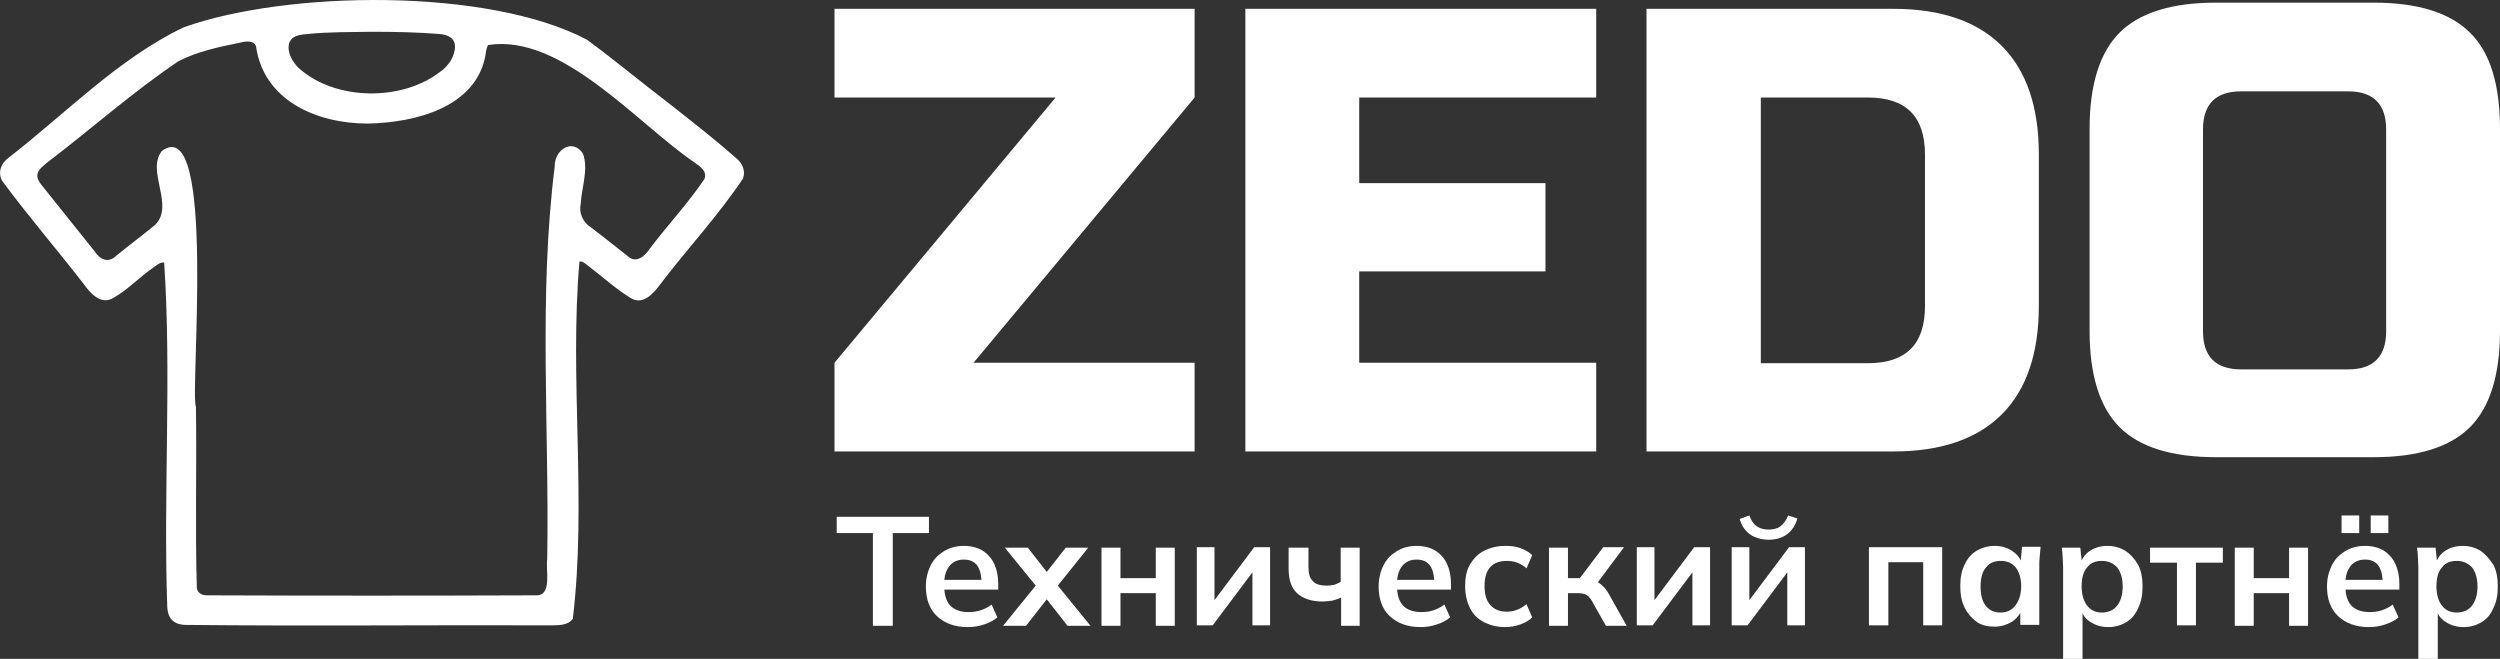 <?xml version="1.0" encoding="UTF-8"?> <svg xmlns="http://www.w3.org/2000/svg" xmlns:xlink="http://www.w3.org/1999/xlink" version="1.1" id="Layer_1" x="0px" y="0px" viewBox="0 0 566.5 149.3" style="enable-background:new 0 0 566.5 149.3;" xml:space="preserve"><rect x="0" y="0" width="566.5" height="149.3" fill="#333333" stroke="none"/> <style type="text/css"> .st0{fill:#FFFFFF;} </style> <g> <g> <path class="st0" d="M246.6,124.1h-5.1l-4.3,5.5l-4.3-5.5h-5.2l7,8.6l-7.4,9.1h5.2l4.7-6l4.7,6h5.2l-7.4-9.1L246.6,124.1z M189.1,22.1h50.1l-50.1,60.1v20.1h81.6V82.2h-50.1l50.1-60.1V2h-81.6V22.1z M261.9,131h-8v-6.9h-4.3v17.7h4.3v-7.4h8v7.4h4.3 v-17.7h-4.3V131z M403.4,119.3c-0.7,0.5-1.6,0.7-2.7,0.7c-1.1,0-2-0.3-2.7-0.8c-0.7-0.5-1.2-1.3-1.6-2.4l-2.2,0.8 c0.3,1,0.7,1.8,1.3,2.5c0.6,0.7,1.3,1.3,2.2,1.6c0.9,0.4,1.9,0.6,3.1,0.6c1.6,0,3-0.4,4.1-1.2c1.1-0.8,1.9-2,2.4-3.6l-2.1-0.7 C404.7,118,404.1,118.8,403.4,119.3z M275.2,136v-12h-4v17.7h3.6l9-12v12h4v-17.7h-3.6L275.2,136z M210.4,117.1h-20.8v3.7h8.2v21 h4.5v-21h8.2V117.1z M453.6,93.9c5.6-5.6,8.4-13.8,8.4-24.6V35c0-10.8-2.8-19-8.4-24.6C448,4.8,439.8,2,429,2h-55.9v100.3H429 C439.8,102.3,448,99.5,453.6,93.9z M399,82.2V22.1h24.3c8.6,0,12.9,4.3,12.9,12.9v34.4c0,8.6-4.3,12.9-12.9,12.9H399z M222.7,124.8c-1.1-0.7-2.6-1.1-4.3-1.1c-1.7,0-3.2,0.4-4.5,1.2s-2.3,1.8-3,3.2c-0.7,1.4-1.1,3-1.1,4.8c0,2.8,0.8,5.1,2.5,6.7 c1.7,1.6,4,2.5,7,2.5c1.3,0,2.5-0.2,3.7-0.6c1.2-0.4,2.2-0.9,3-1.6l-1.3-2.9c-0.8,0.6-1.6,1-2.5,1.3c-0.9,0.3-1.8,0.4-2.8,0.4 c-1.7,0-3.1-0.5-4-1.4c-0.8-0.8-1.3-2.1-1.4-3.7h12.2v-1.2c0-1.8-0.3-3.3-0.9-4.6C224.7,126.5,223.8,125.5,222.7,124.8z M214,131.3c0.1-1.2,0.5-2.2,1.1-3c0.8-1,1.9-1.5,3.3-1.5c1.3,0,2.3,0.4,3,1.3c0.6,0.8,0.9,1.9,1,3.3H214z M166.9,35.9 c-4.9-4.3-10-8.3-15.1-12.3c-6.3-4.8-12.4-9.9-18.8-14.6C110.7-2.8,65.1-2.2,41.6,6.2C26.8,13.3,14.9,25.7,2,35.7 C0.3,36.9-0.6,39,0.5,41C6.4,49,12.9,56.5,19,64.4c1.5,2.1,3.9,4.8,6.7,3.1c3.2-1.8,5.8-4.6,8.8-6.7c1-0.7,1.9-1.5,2.7-1.3 c1.7,25.5-0.2,52.1,0.7,78c0.1,2.5,1.3,3.9,3.8,4.1c27.8,0.3,55.7,0,83.5,0.1c1.6,0,3.7-0.1,4.6-1.5c3.2-26.4-0.8-54.5,1.5-80.9 c0.4-0.2,1.1,0.2,1.8,0.8c3.2,2.4,6.2,5.2,9.6,7.3c2.9,2,5.4-0.9,7-3.1c6.1-8,13.1-15.5,18.7-23.9l0-0.1 C169,38.6,168.1,36.9,166.9,35.9z M66.2,8.7c1-0.8,2.4-0.9,3.6-1c4.8-0.5,9.7-0.4,14.4-0.5l0.1,0c5.1,0,10.2,0.1,15.2,0.5 c1.7,0.1,3.6,0.8,3.6,2.8c0,2.3-1.5,4.5-3.4,5.8C91,23,76.1,22.8,67.9,15.6C66.1,14.1,64.3,10.6,66.2,8.7z M159.6,40.6 c-3.7,5.5-8.4,10.5-12.4,15.8c-1.1,1.7-3.1,3.4-5,1.6c-2.7-2.1-5.4-4.3-8.2-6.4c-1.9-1.2-2.9-3.3-2.4-5.5 c0.2-3.7,1.8-7.7,0.5-11.3c-2.4-3.6-6.5-0.8-6.4,2.9c-3.7,29.5-1.2,59.3-1.7,89c-0.4,2.4,1.2,8.3-2.5,8.2 c-24.9,0.1-49.7,0.1-74.6,0c-1.1,0-2.1-0.5-2.3-1.6c-0.4-13.6,0-27.4-0.2-41l0-0.1c-1.4-2.8,4.7-67.1-7.7-58 c-3.7,4.5,3,12.4-1.6,16.8c-2.9,2.4-5.9,4.6-8.7,6.9c-1.8,1.8-3.7,1-5-1c-4-5-8-10-12-15c-0.6-0.7-1.1-1.6-0.9-2.5 c0.2-1,1.3-1.8,2.1-2.5c10-7.6,19.4-16,29.8-23c4.4-2.3,9.4-3.3,14.3-4.3c1.2-0.3,2.8-0.4,3.3,0.8C59.7,22.8,71.8,28,83.3,28 c10.9-0.2,24.5-3.7,26.7-15.4c0.1-0.8,0.2-1.7,0.6-2.4c16.6-2.6,33.5,17.5,46.6,26.5C158.5,37.6,160.4,38.8,159.6,40.6z M303.9,131.8c-0.5,0.3-1,0.5-1.5,0.7c-0.5,0.1-1.1,0.2-1.8,0.2c-1.4,0-2.5-0.3-3.1-1c-0.7-0.7-1-1.7-1-3.2v-4.4H292v4.8 c0,2.4,0.6,4.3,1.9,5.5c1.3,1.2,3.2,1.9,5.8,1.9c0.8,0,1.5-0.1,2.2-0.2c0.7-0.2,1.4-0.4,2-0.7v6.4h4.2v-17.7h-4.3V131.8z M361.7,82.2H308V61.5h42.2v-20H308V22.1h53.7V2h-79.5v100.3h79.5V82.2z M540.2,124.8c-1.1-0.7-2.6-1.1-4.3-1.1 c-1.7,0-3.2,0.4-4.5,1.2c-1.3,0.8-2.3,1.8-3,3.2c-0.7,1.4-1.1,3-1.1,4.8c0,2.8,0.8,5.1,2.5,6.7c1.7,1.6,4,2.5,7,2.5 c1.3,0,2.5-0.2,3.7-0.6c1.2-0.4,2.2-0.9,3-1.6l-1.3-2.9c-0.8,0.6-1.6,1-2.5,1.3c-0.9,0.3-1.8,0.4-2.8,0.4c-1.7,0-3.1-0.5-4-1.4 c-0.8-0.8-1.3-2.1-1.4-3.7h12.2v-1.2c0-1.8-0.3-3.3-0.9-4.6C542.2,126.5,541.3,125.5,540.2,124.8z M531.5,131.3 c0.1-1.2,0.5-2.2,1.1-3c0.8-1,1.9-1.5,3.3-1.5c1.3,0,2.3,0.4,3,1.3c0.6,0.8,0.9,1.9,1,3.3H531.5z M534.6,116.8h-4v4h4V116.8z M518.7,131h-8v-6.9h-4.3v17.7h4.3v-7.4h8v7.4h4.3v-17.7h-4.3V131z M487.2,127.5h6.1v14.2h4.3v-14.2h6.1v-3.4h-16.5V127.5z M325.3,124.8c-1.1-0.7-2.6-1.1-4.3-1.1c-1.7,0-3.2,0.4-4.5,1.2s-2.3,1.8-3,3.2c-0.7,1.4-1.1,3-1.1,4.8c0,2.8,0.8,5.1,2.5,6.7 c1.7,1.6,4,2.5,7,2.5c1.3,0,2.5-0.2,3.7-0.6c1.2-0.4,2.2-0.9,3-1.6l-1.3-2.9c-0.8,0.6-1.6,1-2.5,1.3c-0.9,0.3-1.8,0.4-2.8,0.4 c-1.7,0-3.1-0.5-4-1.4c-0.8-0.8-1.3-2.1-1.4-3.7h12.2v-1.2c0-1.8-0.3-3.3-0.9-4.6C327.3,126.5,326.4,125.5,325.3,124.8z M316.6,131.3c0.1-1.2,0.5-2.2,1.1-3c0.8-1,1.9-1.5,3.3-1.5c1.3,0,2.3,0.4,3,1.3c0.6,0.8,0.9,1.9,1,3.3H316.6z M559.7,7.4 c-4.5-4.5-11.8-6.8-21.8-6.8h-35.8c-10,0-17.3,2.3-21.8,6.8c-4.5,4.5-6.8,11.8-6.8,21.8v45.8c0,10,2.3,17.3,6.8,21.8 c4.5,4.5,11.8,6.8,21.8,6.8h35.8c10,0,17.3-2.3,21.8-6.8c4.5-4.5,6.8-11.8,6.8-21.8V29.3C566.5,19.2,564.3,11.9,559.7,7.4z M540.7,75.1c0,5.7-2.9,8.6-8.6,8.6h-24.3c-5.7,0-8.6-2.9-8.6-8.6V29.3c0-5.7,2.9-8.6,8.6-8.6h24.3c5.7,0,8.6,2.9,8.6,8.6V75.1z M481.6,124.8c-1.2-0.7-2.5-1.1-4.1-1.1c-1.5,0-2.8,0.4-3.9,1.1c-0.9,0.6-1.5,1.3-1.9,2.2l-0.3-2.9h-4.2c0.1,0.7,0.2,1.5,0.2,2.2 c0,0.7,0.1,1.5,0.1,2.2v20.8h4.4V139c0.4,0.8,1,1.5,1.9,2c1.1,0.7,2.4,1.1,3.9,1.1c1.6,0,2.9-0.4,4.1-1.1s2.1-1.8,2.7-3.2 c0.7-1.4,1-3,1-4.9c0-1.9-0.3-3.6-1-4.9C483.7,126.6,482.8,125.6,481.6,124.8z M479.7,137.3c-0.8,1-2,1.5-3.4,1.5 c-1.4,0-2.5-0.5-3.3-1.5c-0.8-1-1.3-2.4-1.3-4.4s0.4-3.4,1.3-4.4c0.8-1,1.9-1.4,3.3-1.4c1.4,0,2.5,0.5,3.4,1.4 c0.8,1,1.3,2.4,1.3,4.4S480.5,136.3,479.7,137.3z M562.1,124.8c-1.2-0.7-2.5-1.1-4.1-1.1c-1.5,0-2.8,0.4-3.9,1.1 c-0.9,0.6-1.5,1.3-1.9,2.2l-0.3-2.9h-4.2c0.1,0.7,0.2,1.5,0.2,2.2c0,0.7,0.1,1.5,0.1,2.2v20.8h4.4V139c0.4,0.8,1,1.5,1.9,2 c1.1,0.7,2.4,1.1,3.9,1.1c1.6,0,2.9-0.4,4.1-1.1s2.1-1.8,2.7-3.2c0.7-1.4,1-3,1-4.9c0-1.9-0.3-3.6-1-4.9 C564.1,126.6,563.2,125.6,562.1,124.8z M560.1,137.3c-0.8,1-2,1.5-3.4,1.5c-1.4,0-2.5-0.5-3.3-1.5c-0.8-1-1.3-2.4-1.3-4.4 s0.4-3.4,1.3-4.4c0.8-1,1.9-1.4,3.3-1.4c1.4,0,2.5,0.5,3.4,1.4c0.8,1,1.3,2.4,1.3,4.4S560.9,136.3,560.1,137.3z M541.2,116.8h-4v4 h4V116.8z M363.6,133.2c-0.5-0.5-0.9-0.9-1.4-1.2c0,0-0.1,0-0.1-0.1l5.9-7.9h-4.7L358,131h-2.7v-6.9H351v17.7h4.3v-7.4h2.3 c0.5,0,1,0.1,1.4,0.2c0.4,0.1,0.7,0.3,1,0.6c0.3,0.3,0.6,0.7,0.9,1.3l3,5.3h4.7l-3.7-6.6C364.5,134.4,364,133.7,363.6,133.2z M457.9,127c-0.4-0.9-1.1-1.6-2-2.2c-1.1-0.7-2.4-1.1-3.9-1.1c-1.5,0-2.9,0.4-4.1,1.1c-1.2,0.7-2.1,1.8-2.7,3.1 c-0.7,1.4-1,3-1,4.9c0,1.9,0.3,3.6,1,4.9c0.7,1.4,1.6,2.4,2.7,3.2s2.5,1.1,4.1,1.1c1.4,0,2.7-0.4,3.9-1.1c0.8-0.5,1.4-1.2,1.9-2 l0,2.7h4.3v-13.3c0-0.7,0-1.5,0.1-2.2c0.1-0.7,0.1-1.5,0.2-2.2h-4.2L457.9,127z M456.6,137.3c-0.8,1-1.9,1.5-3.3,1.5 c-1.4,0-2.5-0.5-3.3-1.5s-1.2-2.4-1.2-4.4s0.4-3.4,1.3-4.4c0.8-1,1.9-1.4,3.3-1.4s2.5,0.5,3.3,1.4c0.8,1,1.3,2.4,1.3,4.4 S457.4,136.3,456.6,137.3z M341.5,127.1c0.7,0,1.5,0.1,2.3,0.4c0.8,0.3,1.5,0.7,2.1,1.3l1.3-3c-0.7-0.7-1.6-1.2-2.7-1.6 c-1.1-0.4-2.2-0.5-3.4-0.5c-1.8,0-3.4,0.4-4.8,1.1c-1.4,0.7-2.4,1.8-3.2,3.1c-0.8,1.4-1.1,3-1.1,4.9s0.4,3.6,1.1,5 c0.7,1.4,1.8,2.5,3.2,3.2c1.4,0.7,3,1.1,4.8,1.1c1.1,0,2.3-0.2,3.4-0.6c1.1-0.4,2-0.9,2.7-1.6l-1.3-3c-0.7,0.6-1.4,1-2.2,1.3 c-0.8,0.3-1.5,0.4-2.3,0.4c-1.6,0-2.8-0.5-3.7-1.5c-0.9-1-1.3-2.4-1.3-4.3c0-1.9,0.4-3.3,1.3-4.3S339.9,127.1,341.5,127.1z M374.9,136v-12h-4v17.7h3.6l9-12v12h4v-17.7h-3.6L374.9,136z M396.4,136v-12h-4v17.7h3.6l9-12v12h4v-17.7h-3.6L396.4,136z M423.6,141.7h4.3v-14.3h7.9v14.3h4.3v-17.7h-16.6V141.7z"></path> </g> </g> </svg> 